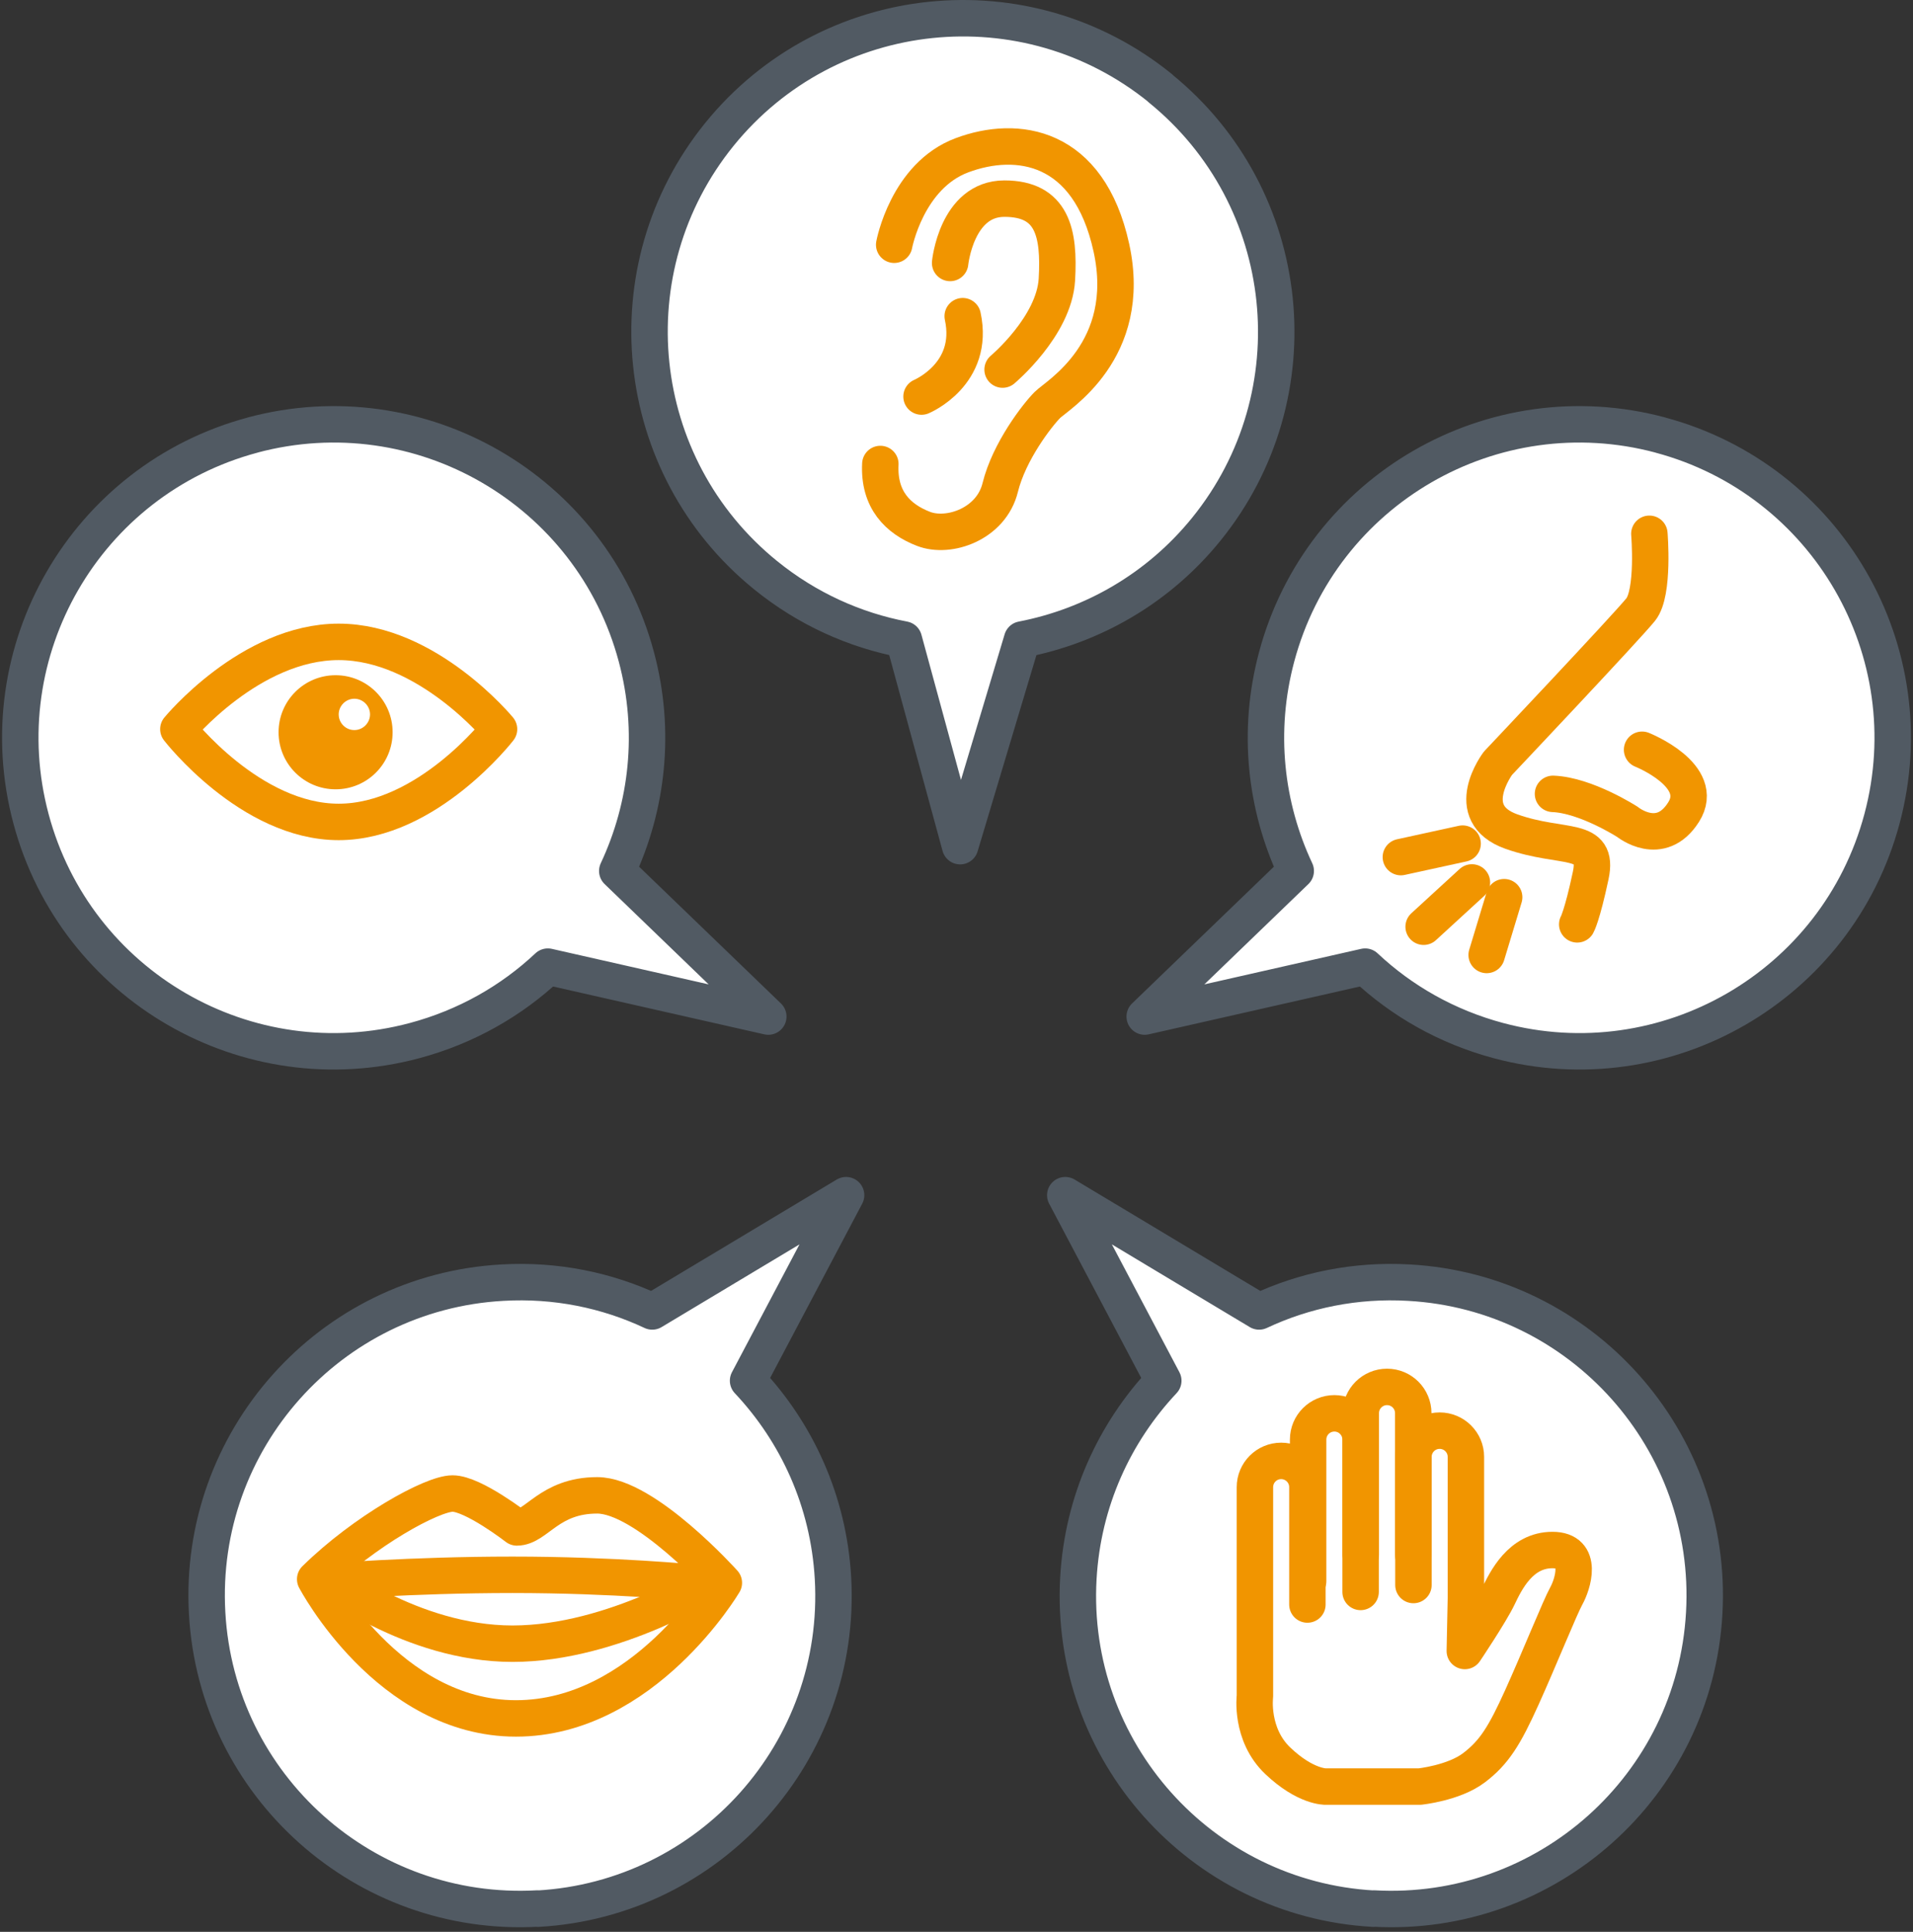 <?xml version="1.0" encoding="utf-8"?>
<svg width="105" height="106" viewBox="0 0 105 106" fill="none" xmlns="http://www.w3.org/2000/svg">
<rect x="0" y="0" width="105" height="106" fill="#333333" stroke="none"/>
<path d="M13.88 23.869C4.7 26.319 -0.75 35.739 1.7 44.919C4.15 54.099 13.58 59.549 22.75 57.099C25.59 56.339 28.07 54.919 30.07 53.039L42.17 55.779L33.88 47.789C35.54 44.249 36.02 40.129 34.93 36.049C32.48 26.869 23.05 21.419 13.87 23.869H13.88Z" fill="white" stroke="#515A63" stroke-width="2" stroke-linecap="round" stroke-linejoin="round"/>
<path d="M29.51 104.719C20.03 105.249 11.9 97.999 11.37 88.519C10.83 79.039 18.09 70.909 27.57 70.379C30.5 70.209 33.31 70.789 35.8 71.959L46.44 65.579L41.06 75.759C43.74 78.609 45.48 82.369 45.72 86.589C46.26 96.069 39 104.199 29.52 104.729L29.51 104.719Z" fill="white" stroke="#515A63" stroke-width="2" stroke-linecap="round" stroke-linejoin="round"/>
<path d="M75.4 104.719C84.88 105.249 93.01 97.999 93.54 88.519C94.08 79.039 86.82 70.909 77.34 70.379C74.41 70.209 71.6 70.789 69.11 71.959L58.47 65.579L63.85 75.759C61.17 78.609 59.43 82.369 59.19 86.589C58.65 96.069 65.91 104.199 75.39 104.729L75.4 104.719Z" fill="white" stroke="#515A63" stroke-width="2" stroke-linecap="round" stroke-linejoin="round"/>
<path d="M91.12 23.869C100.3 26.319 105.75 35.749 103.3 44.919C100.85 54.099 91.42 59.549 82.25 57.099C79.41 56.339 76.93 54.919 74.93 53.039L62.83 55.779L71.12 47.789C69.46 44.249 68.98 40.129 70.07 36.049C72.52 26.869 81.95 21.419 91.13 23.869H91.12Z" fill="white" stroke="#515A63" stroke-width="2" stroke-linecap="round" stroke-linejoin="round"/>
<path d="M63.69 4.839C56.31 -1.141 45.48 -0.011 39.49 7.369C33.51 14.749 34.64 25.579 42.02 31.559C44.3 33.409 46.92 34.579 49.61 35.089L52.7 46.429L56.1 35.089C59.94 34.349 63.56 32.309 66.21 29.039C72.19 21.659 71.06 10.829 63.69 4.849V4.839Z" fill="white" stroke="#515A63" stroke-width="2" stroke-linecap="round" stroke-linejoin="round"/>
<path d="M27.39 40.009C27.39 40.009 23.45 45.099 18.59 45.099C13.73 45.099 9.79 40.009 9.79 40.009C9.79 40.009 13.73 35.219 18.59 35.219C23.45 35.219 27.39 40.009 27.39 40.009V40.009Z" stroke="#F19500" stroke-width="2" stroke-linecap="round" stroke-linejoin="round"/>
<path d="M18.42 37.049C16.69 37.049 15.29 38.449 15.29 40.179C15.29 41.909 16.69 43.309 18.42 43.309C20.15 43.309 21.55 41.909 21.55 40.179C21.55 38.449 20.15 37.049 18.42 37.049ZM19.45 40.059C18.97 40.059 18.59 39.669 18.59 39.199C18.59 38.729 18.98 38.339 19.45 38.339C19.92 38.339 20.31 38.729 20.31 39.199C20.31 39.669 19.92 40.059 19.45 40.059Z" fill="#F19500"/>
<path d="M39.73 86.849C39.73 86.849 35.42 82.049 32.78 82.049C30.14 82.049 29.45 83.809 28.37 83.809C28.37 83.809 25.97 81.949 24.84 81.949C23.71 81.949 19.99 84.009 17.3 86.649C17.3 86.649 21.31 94.289 28.32 94.289C35.33 94.289 39.73 86.849 39.73 86.849V86.849Z" stroke="#F19500" stroke-width="2" stroke-linecap="round" stroke-linejoin="round"/>
<path d="M39.24 86.659C39.24 86.659 33.71 90.189 28.13 90.189C22.55 90.189 17.85 86.469 17.85 86.469" stroke="#F19500" stroke-width="2" stroke-linecap="round" stroke-linejoin="round"/>
<path d="M38.17 86.849C38.17 86.849 33.71 86.409 28.13 86.409C22.55 86.409 17.8 86.799 17.8 86.799" stroke="#F19500" stroke-width="2" stroke-linecap="round" stroke-linejoin="round"/>
<path d="M49.08 13.429C49.08 13.429 49.78 9.649 52.8 8.519C55.82 7.389 59.76 7.929 61 13.589C62.24 19.249 58.03 21.679 57.49 22.219C56.95 22.759 55.39 24.759 54.9 26.749C54.41 28.749 52.09 29.559 50.69 29.019C49.29 28.479 48.22 27.419 48.32 25.459" stroke="#F19500" stroke-width="2" stroke-linecap="round" stroke-linejoin="round"/>
<path d="M55.03 20.279C55.03 20.279 57.86 17.909 58.01 15.339C58.16 12.769 57.76 10.899 55.13 10.899C52.5 10.899 52.15 14.429 52.15 14.429" stroke="#F19500" stroke-width="2" stroke-linecap="round" stroke-linejoin="round"/>
<path d="M50.581 21.759C50.581 21.759 53.531 20.529 52.841 17.349" stroke="#F19500" stroke-width="2" stroke-linecap="round" stroke-linejoin="round"/>
<path d="M90.53 29.289C90.53 29.289 90.8 32.509 90.06 33.439C89.32 34.369 82.22 41.879 82.22 41.879C82.22 41.879 80.14 44.629 82.96 45.629C85.78 46.629 87.78 45.829 87.31 48.039C86.84 50.249 86.57 50.719 86.57 50.719" stroke="#F19500" stroke-width="2" stroke-linecap="round" stroke-linejoin="round"/>
<path d="M90.13 41.139C90.13 41.139 93.68 42.549 92.41 44.559C91.14 46.569 89.33 45.099 89.33 45.099C89.33 45.099 87.05 43.629 85.24 43.559" stroke="#F19500" stroke-width="2" stroke-linecap="round" stroke-linejoin="round"/>
<path d="M80.28 46.289L76.89 47.029" stroke="#F19500" stroke-width="2" stroke-linecap="round" stroke-linejoin="round"/>
<path d="M80.79 48.419L78.14 50.849" stroke="#F19500" stroke-width="2" stroke-linecap="round" stroke-linejoin="round"/>
<path d="M82.56 49.229L81.6 52.399" stroke="#F19500" stroke-width="2" stroke-linecap="round" stroke-linejoin="round"/>
<path d="M71.76 88.039V81.599C71.76 80.799 71.11 80.159 70.32 80.159C69.52 80.159 68.88 80.809 68.88 81.599V93.069C68.88 93.069 68.61 95.169 70.14 96.619C71.67 98.069 72.77 98.029 72.77 98.029H77.92C77.92 98.029 79.79 97.839 80.9 96.999C82.01 96.159 82.58 95.239 83.53 93.139C84.48 91.039 85.63 88.179 85.97 87.569C86.31 86.959 86.96 85.049 85.21 85.049C83.46 85.049 82.65 86.729 82.23 87.609C81.81 88.489 80.4 90.589 80.4 90.589L80.46 87.709V79.939C80.46 79.139 79.81 78.499 79.02 78.499C78.22 78.499 77.58 79.149 77.58 79.939V86.969" stroke="#F19500" stroke-width="2" stroke-linecap="round" stroke-linejoin="round"/>
<path d="M71.8 86.759V78.989C71.8 78.189 72.45 77.549 73.24 77.549C74.04 77.549 74.68 78.199 74.68 78.989V87.349" stroke="#F19500" stroke-width="2" stroke-linecap="round" stroke-linejoin="round"/>
<path d="M74.69 85.309V77.539C74.69 76.739 75.34 76.099 76.13 76.099C76.93 76.099 77.57 76.749 77.57 77.539V85.309" stroke="#F19500" stroke-width="2" stroke-linecap="round" stroke-linejoin="round"/>
</svg>
